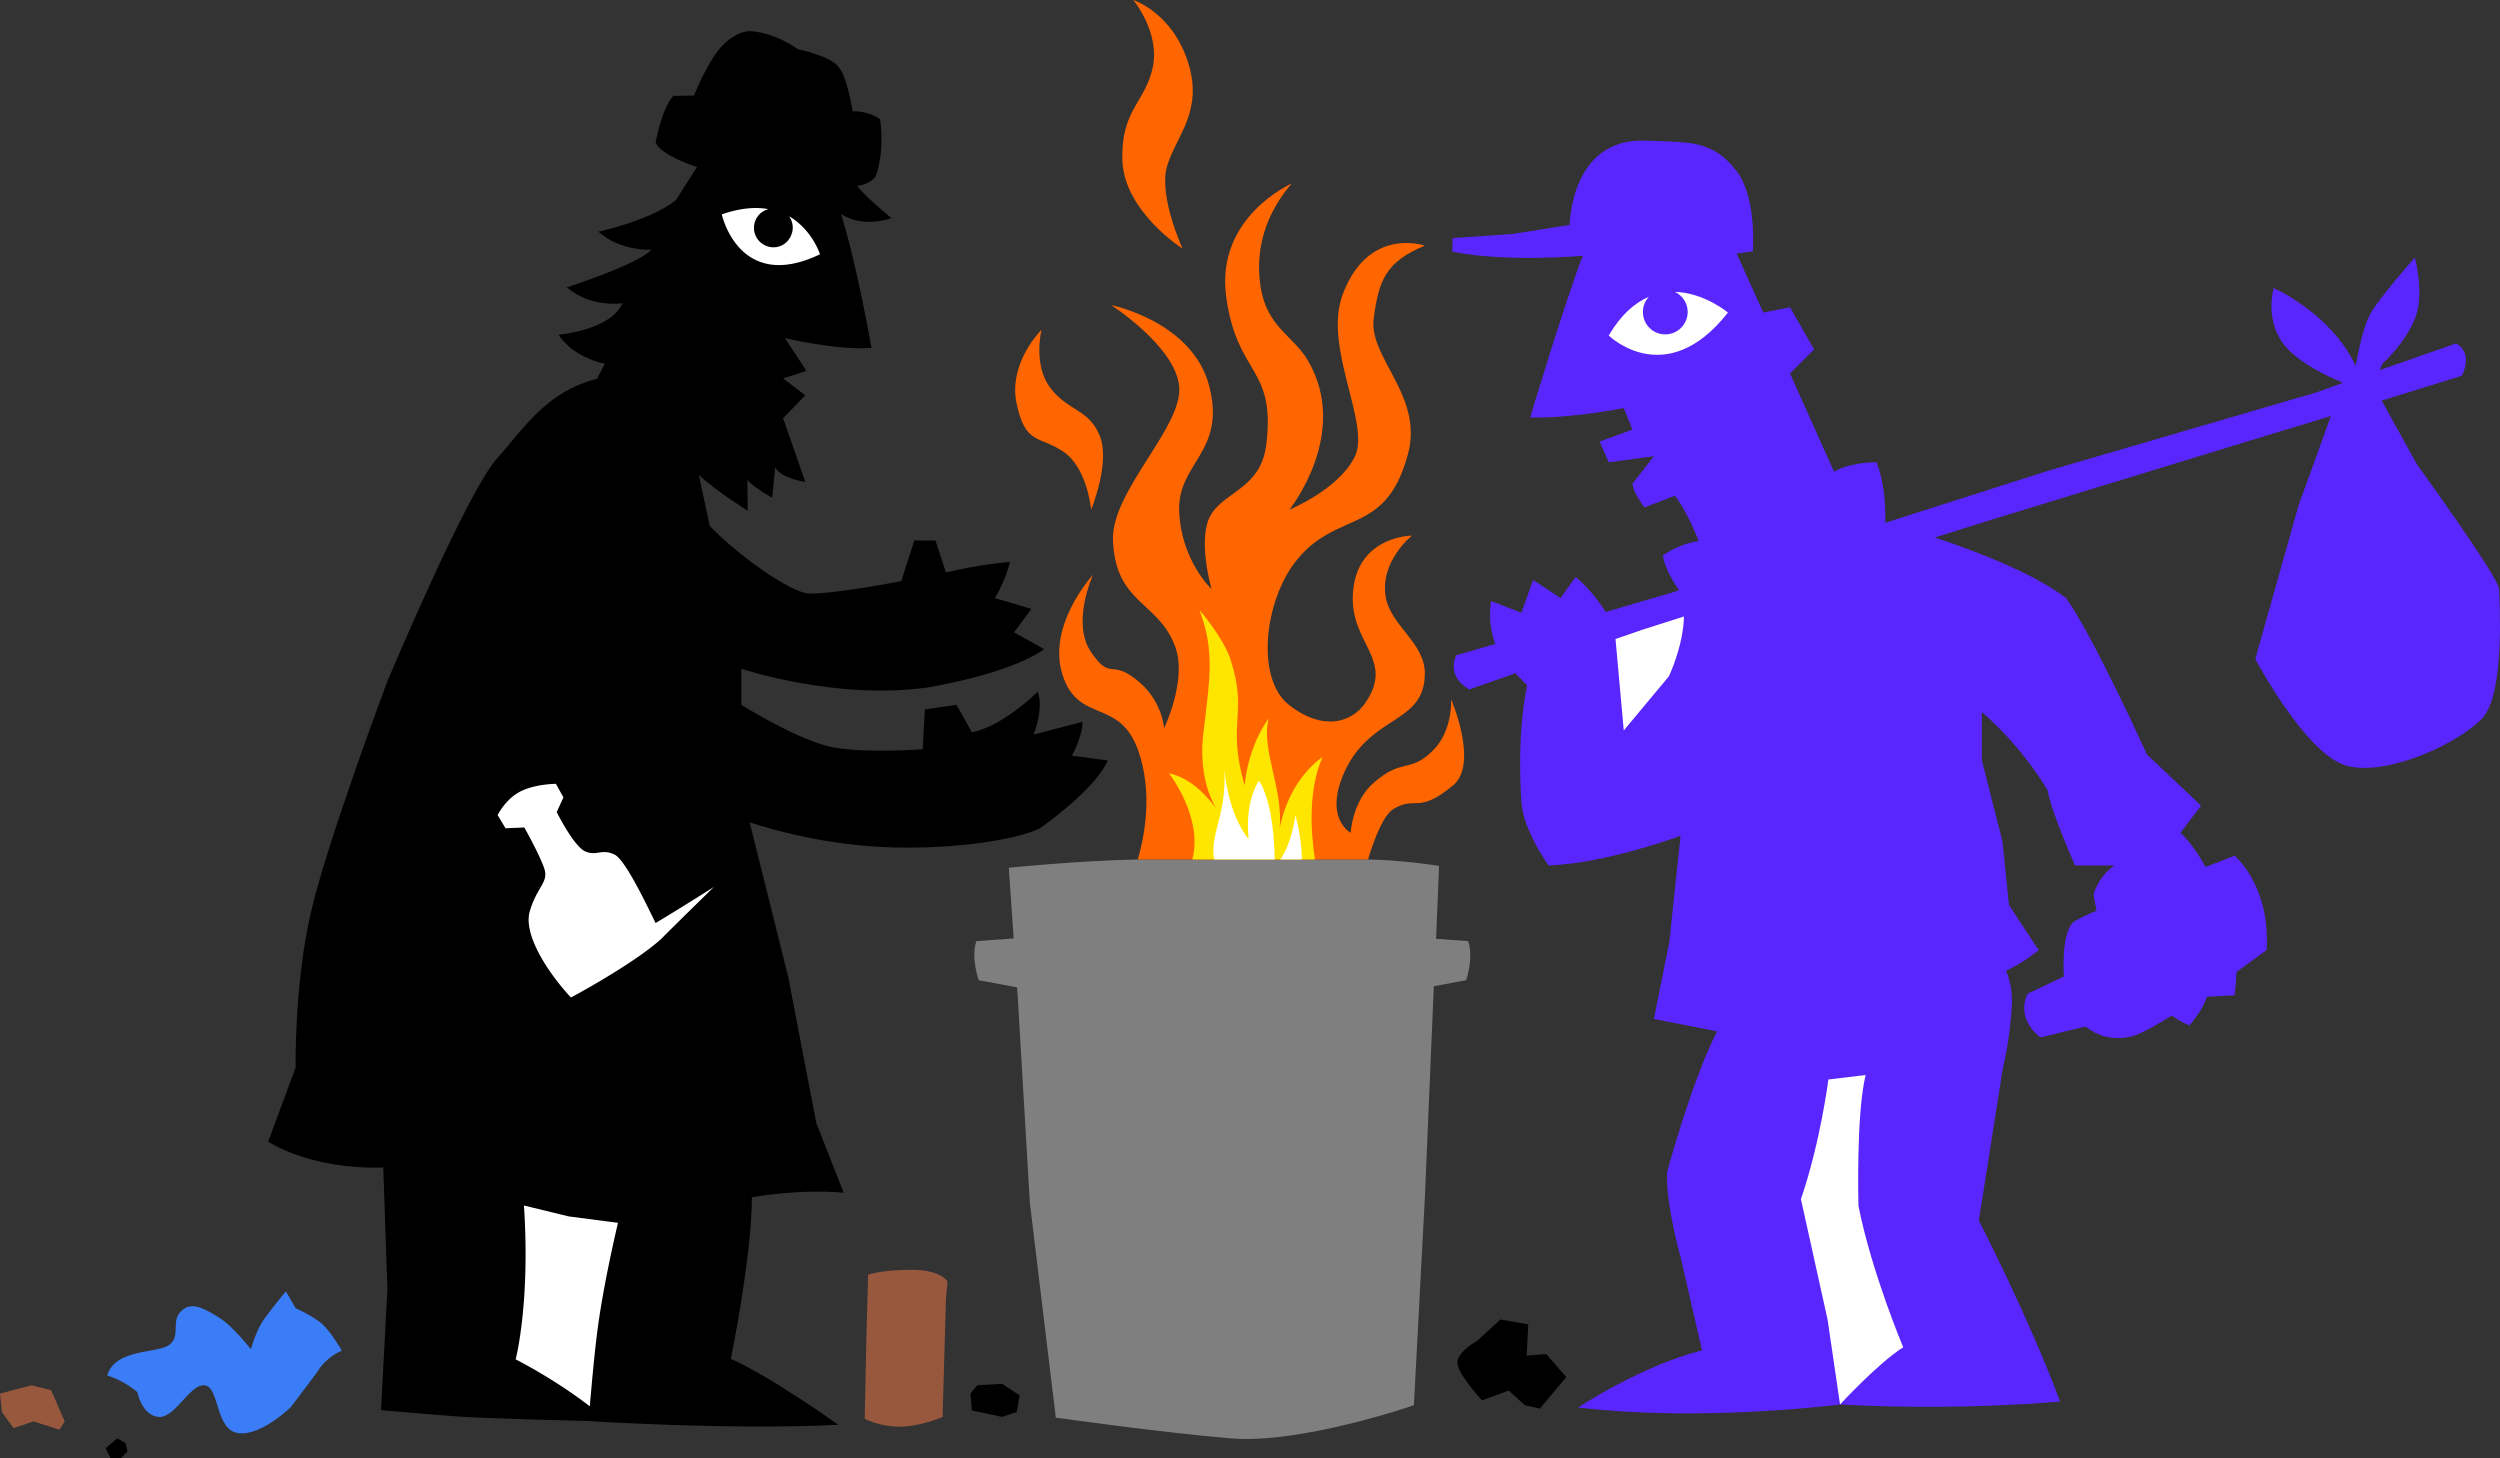 <svg xmlns="http://www.w3.org/2000/svg" width="664.657" height="387.699"><rect width="100%" height="100%" fill="#333333" stroke="none"/><path d="m158.7 100.7 2.1-4s-8.12-1.38-12.3-7.7c0 0 13.89-1.195 17-8.398 0 0-8.277 1.378-14.8-4.204 0 0 18.82-6.058 22.5-10 0 0-8.313.457-14.102-4.796 0 0 14.105-3.07 20.601-8.403l5.602-8.8s-9.403-2.899-11-6.5c0 0 1.566-8.934 4.699-12.399l5.5-.102s4.008-10.078 8-13.699c0 0 3.516-3.668 7.3-3.398 6.7.55 12.4 4.8 12.4 4.8s8.655 1.688 10.898 4.899c2.132 2.46 3.601 11.602 3.601 11.602s3.684-.34 7.301 2.097c0 0 1.324 8.418-1.2 15.2 0 0-1.323 2.132-4.902 2.5 0 0 1.274 2.136 9.102 8.601 0 0-7.484 2.8-13.402-1.102 4.117 12.895 8.101 35.602 8.101 35.602-9.133.688-23-2.602-23-2.602l5.7 8.704-6.2 2 5.899 4.5-5.899 6.097 5.899 16.903s-6.27-.797-8-3.801l-.797 8s-4.668-2.488-6.602-4.7l.102 8.2s-8.028-4.973-13-9.5l2.898 13.5c6.149 6.687 21.461 18.047 26.602 18 7.308.047 24.297-3.301 24.297-3.301l3.5-10.8h5.601l2.801 8.5c9.11-2.196 17-2.802 17-2.802-1.168 5.09-4 9.602-4 9.602l9.7 2.898-4.602 6.204 8 4.5c-9.703 6.843-31.2 10.199-31.2 10.199-24.347 3.37-49.3-5-49.3-5v9.597s15.273 9.57 24.402 11.301c9.105 1.633 23.8.5 23.8.5l.598-10.597 8.403-1.204 4.097 7.301c8.375-1.652 17.5-10.8 17.5-10.8 1.672 4.663-1.097 11.402-1.097 11.402l13-3.403c.008 3.95-2.801 9-2.801 9l9.5 1.301c-3.328 7.809-18 18-18 18-5.652 2.852-21.512 5.567-39.2 5.102-20.855-.57-38-6.7-38-6.7l10.298 41.297L217 298.5l7.3 18.602c-11.929-1.09-24.402 1.199-24.402 1.199-.008 15.793-5.597 43-5.597 43 9.668 4.07 28.597 17.5 28.597 17.5-28.914 1.445-66.597-1-66.597-1s-26.5-.664-34.5-1.2c-7.992-.585-20.5-1.703-20.5-1.703L103 342.7l-1.102-32.3c-19.773.57-30.597-6.899-30.597-6.899l7.297-19.7s-.395-22.19 4.101-41.402C87.168 223.203 103 181.102 103 181.102s20.89-49.743 28.898-58.903c7.497-8.512 13.387-18.054 26.801-21.5"/><path fill="#fff" d="M140.898 242.102c-2.066 6.523 5.41 17.238 10.903 23.097 0 0 16.656-8.89 24-15.597 3.629-3.66 14-13.801 14-13.801s-8.457 5.387-15.5 9.597c-2.149-4.324-7.953-16.734-10.903-18.199-3.433-1.64-4.703.438-7.699-.8-3.066-1.188-7.699-10.5-7.699-10.5l1.8-3.899-2-3.602s-5.331-.023-9.402 2c-4.015 2.02-6.097 6.301-6.097 6.301l2.097 3.5 5-.199s4.082 7.23 5.301 10.898c1.207 3.723-1.824 4.676-3.8 11.204M191.898 57S196.465 77.957 218 67.602c0 0-2.031-6.497-8.2-10.102.97 1.414 1.278 3.246.598 4.898-.996 2.707-3.98 4.036-6.597 3-2.703-1.007-4.031-3.992-3-6.699a5.132 5.132 0 0 1 3.5-3.097c-3.317-.61-7.422-.348-12.403 1.398M156.8 373.898c.466-5.21 1.274-14.93 2.298-22.097 1.675-11.95 5.203-26.7 5.203-26.7l-13.102-1.703-11.898-2.898c1.707 26.074-2.203 40.898-2.203 40.898 11.906 6.211 19.703 12.5 19.703 12.5"/><path d="m259.8 368.3-1.8 2.2.398 4.5 8 1.7 3.903-1.302.797-4.398-4.7-3.102-6.597.403"/><path fill="#98583e" d="m230.8 338.898-.5 18.5-.402 19.801s3.657 2.067 9.301 2.102c5.63-.035 11.399-2.602 11.399-2.602l.902-31.597.398-4.403s-1.648-3.12-9.597-3.097c-7.977-.024-11.5 1.296-11.5 1.296"/><path d="M31.2 382.398 28.097 385l1.3 2.7h2.7l1.8-1.802-.5-2.199-2.199-1.3"/><path fill="#98583e" d="m0 370.5.5 4.898 3.098 4.301 5.3-1.8 6.903 2.203 1.398-2.204-3.601-8.296-5.2-1.301L0 370.5"/><path fill="#3b7df7" d="M28.5 365.7c4.473 1.292 8 4.402 8 4.402s1.223 6.18 5.598 6.597c4.472.465 8.34-8.824 12.3-8.398 4.004.46 2.793 11.847 8.903 12.699 6.047.918 14-6.898 14-6.898 3.437-4.457 7-9.301 7-9.301 2.629-4.332 6.597-5.7 6.597-5.7s-3.082-5.382-5.699-7.5c-2.691-2.078-6.601-3.8-6.601-3.8L76 343.3s-3.555 4.34-5.8 7.398c-2.18 3.133-3.5 8-3.5 8s-4.759-6.078-8.302-8.3c-3.535-2.204-6.773-4.086-9.199-2.598-4.398 2.605-.855 6.918-4 9.597-3.05 2.63-14.441.86-16.699 8.301"/><path d="M387.5 362.602c.39 3.101 6.5 9.699 6.5 9.699l7.098-2.602 4.3 3.903 4 .898 7-8.398-5.3-6.102-5.2.398.403-8.296-7.403-1.301-6.199 5.699s-5.687 3.086-5.199 6.102"/><path fill="#5926ff" d="M594.098 227.5s9.62 8.04 8.5 25.102c0 0-3.344 2.437-8 5.796-.051 1.598-.196 3.641-.5 6.204l-7.399.398s-.66 2.969-4.601 7.602c-1.512-.547-3.118-1.45-4.7-2.602-4.433 2.777-8.304 4.91-10.5 5.5-7.593 1.98-12.398-2.602-12.398-2.602l-12 2.903s-6.785-4.598-3.402-11.602l9.601-4.597s-.812-11.606 2.602-14.5c.722-.551 2.992-1.657 6.097-3-.308-1.383-.601-2.79-.8-4.204 0 0 .953-4.539 5.5-7.796h-10.399s-6.137-13.567-7.3-19.903c0 0-5.997-10.879-17.5-20.898v12.8l5.5 21.7 1.699 16.8 7.902 12s-3.598 3.13-8.7 5.5c0 0 1.56 2.782 1.598 8.098 0 0-.039 7.637-2.5 18.301l-6.3 40s13.27 25.715 21.601 48.102c0 0-26.117 2.558-58.5.796 0 0-36.586 4.735-69.601.801 0 0 16.515-11.027 32.902-15.199l-5.7-24.8s-3.925-13.763-3.6-22.5c0 0 6.515-24.263 13.3-37.5l-16.8-3.302 4.1-20.398 3-28.3s-19.456 7.292-35.1 7.902c0 0-6.727-9.38-7.2-16.704 0 0-1.457-16.976 1.5-31.199L402.898 179l-12.3 4.3c-6.422-3.812-3.399-9.1-3.399-9.1l10.301-3c-.996-2.786-1.777-6.735-1.102-11.4l8.102 3.098 3.098-8.699 7.3 4.801 4-5.602s4.176 3.227 8 9.301l17.102-5 2.398-.8c-.976-1.415-3.675-5.395-4.3-9.2 0 0 3.355-2.781 9.5-3.898 0 0-2.852-7.578-6.297-12l-8.102 3.097s-3.02-3.902-3.199-6.296l5.7-7.301-12 1.597-2.4-5.5 8.7-3.199-2.3-5.699s-14.09 2.777-24.9 2.5c0 0 9.34-31.031 14-43 0 0-20.335 1.832-34.702-1.102l.101-3.597 15.899-1.102 15.203-2.398s.308-23.04 19.898-22.403c12.028.391 18.14-.187 24.5 8.102C467.18 52.688 466 66.8 466 66.8l-4.3.598 7.1 15.704 7.098-1.403 6.403 11.2-6.403 6.402 11.7 26.097s3.882-2.453 11.3-2.5c0 0 2.641 5.844 2.301 16.102l43.5-13.898 70.899-20.704 7.3-2.597c.028-.145-11.824-4.453-16.3-11-4.41-6.649-2.098-14.2-2.098-14.2s15.191 6.61 21.8 20.7c0 0 1.606-10.32 4.298-14.602C633.293 78.363 642 68.5 642 68.5s2.738 9.727 0 16.3c-2.648 6.626-8.7 12-8.7 12l-.6 1.598 20.3-7.097c4.8 2.816 1.5 8.597 1.5 8.597l-21.3 6.602 9.398 17s21.668 29.867 21.8 33.102c.137 3.226 1.618 27.738-4.398 34.296-6.105 6.637-25.629 15.793-36.402 12.602-10.774-3.273-24-28.3-24-28.3l11.5-40.802 8.601-23.796-20.398 6.199L530 138l-15.602 4.898c10.922 3.618 26.004 9.372 34.903 16.102 7.285 10.223 21.5 41.602 21.5 41.602l14.398 13.597-5.5 7.2s3.133 2.656 6.7 9.101c4.57-1.773 7.699-3 7.699-3"/><path fill="#fff" d="M506 358.2s-8.398-19.903-11.902-37.598c0 0-.684-24.07 1.902-34.801L486.098 287S484 303.613 478.8 318.8l7.097 32.098 3.301 22.5S499.535 362.203 506 358.2m-76.5-188.302 2.2 24.301 12-14.398s3.823-7.973 4-15.903l-11.302 3.602-6.898 2.398M427.7 89.2s15.187 14.917 31.698-6.098c0 0-6.285-5.293-14.097-5.5 2.012.949 3.383 2.988 3.398 5.296-.015 3.34-2.683 6.008-6 6-3.265.008-5.933-2.66-5.898-6-.035-1.52.574-2.949 1.597-4-3.699 1.551-7.402 4.7-10.699 10.301"/><path fill="#f60" d="M290.098 135.5s-.993-11.227-7.5-15.5c-6.489-4.254-9.934-1.754-12.297-12.602-2.371-10.933 6.597-19.699 6.597-19.699s-2.34 9.371 2.403 15.5c4.726 6.184 10.277 5.578 13.097 12.7 2.864 7.085-2.3 19.601-2.3 19.601"/><path fill="#7f7f7f" d="M363.7 228.5c8.937.129 18.898 1.7 18.898 1.7l-.797 19.402 8.5.597c1.601 4.254-.5 10.403-.5 10.403l-8.602 1.597-2.398 56.5-2.903 54.903s-30.144 10.437-48.8 8.796c-18.633-1.57-46.399-5.5-46.399-5.5l-6.898-57.097-3.203-54.403-.2-2.898-10.199-1.898s-2.16-6.149-.601-10.403l9.902-.699-1.3-18.8s18.019-1.86 34.3-2.2h61.2"/><path fill="#f60" d="M314.398 66.102s-15.48-9.832-16-23.403c-.43-13.629 6.2-15.523 8.102-24.898C308.387 8.496 301.3 0 301.3 0s10.27 3.29 14.5 16.398c4.294 13.145-3.152 19.774-5.5 27.704-2.386 7.906 4.098 22 4.098 22M302.5 228.5c1.988-6.938 3.922-18.133.098-29-4.828-13.586-15.196-7.406-19.7-18.898-5.378-13.633 7.7-27.801 7.7-27.801s-5.895 12.867-.5 20.597c5.3 7.704 4.996 1.82 11.902 7.204 7 5.312 7.5 13 7.5 13s6.258-12.989 2.898-21.801c-4.468-12.016-15.93-11.25-16.5-28.301-.375-13.047 18.68-30.094 17.602-40.8-1.062-10.688-18.102-21.598-18.102-21.598s21.708 4.355 26.102 21.597c4.54 17.582-8.527 20.258-8 33.301.543 13.09 8.598 20.602 8.598 20.602s-4.004-13.93 0-20c3.941-6.157 13.285-6.926 14.601-18.704 2.407-20.539-7.789-17.89-10.699-39-2.863-21.27 17.398-30.097 17.398-30.097-4.828 5.62-10.101 14.742-8.3 27.199 1.636 10.969 8.68 13.156 12.601 19.8 11.426 19.438-4.898 39.7-4.898 39.7s13.113-5.36 17.398-14.102c4.274-8.832-8.562-29.082-3.199-43.199 6.844-18.144 21.8-12.898 21.8-12.898-10.355 4.324-12.265 9.137-13.6 19.5-1.262 10.422 13.347 20.515 9.1 36-5.855 21.64-18.386 14.687-29.3 27.8-8.738 10.387-11.473 31.739-2.2 38.899 9.372 7.203 16.716 4.266 20.098-.5 8.223-11.781-4.195-15.797-3.199-29.398 1.028-15.16 15.7-15.204 15.7-15.204s-8.56 6.692-7 16.301c1.32 7.649 10.437 12.223 10.402 20.301.035 13.563-14.328 10.89-21.301 26.102-5.7 12.496 1.598 16.296 1.598 16.296s.367-8.101 5.902-13.097c7.723-6.95 9.773-2.582 16-8.801 5.324-5.332 4.8-13.602 4.8-13.602s7.423 17.23.5 22.903c-9.296 7.754-9.831 2.71-15.702 6.199-2.758 1.555-5.188 7.879-6.899 13.5H302.5"/><path fill="#ffe600" d="M349.598 228.5c-1.082-7-1.895-18.402 2-27.2 0 0-8.75 5.4-11.399 19 1.047-10.394-5.066-21.32-2.898-29.3 0 0-5.38 6.91-6.403 17.8-4.859-16.773 1.024-18.91-3.8-33.6-1.852-5.665-8.2-13-8.2-13 4.239 11.187 2.633 18.902 1 33-1.136 10.296 1.766 16.898 3.403 19.698-1.957-2.699-6.547-8.086-12.5-9.296 0 0 9.144 11.683 6.199 22.898h32.598"/><path fill="#fff" d="M340.398 228.5c3.254-4.79 4-11.8 4-11.8 1.293 5.034 1.696 8.952 1.7 11.8h-5.7m-17.598 0c-1.257-6.77 3.4-11.914 2.7-23.8 1.367 12.925 6.5 18.402 6.5 18.402s-1.402-8.743 2.7-15.602c3.64 5.746 4.14 16.613 4.198 21h-16.097"/></svg>
